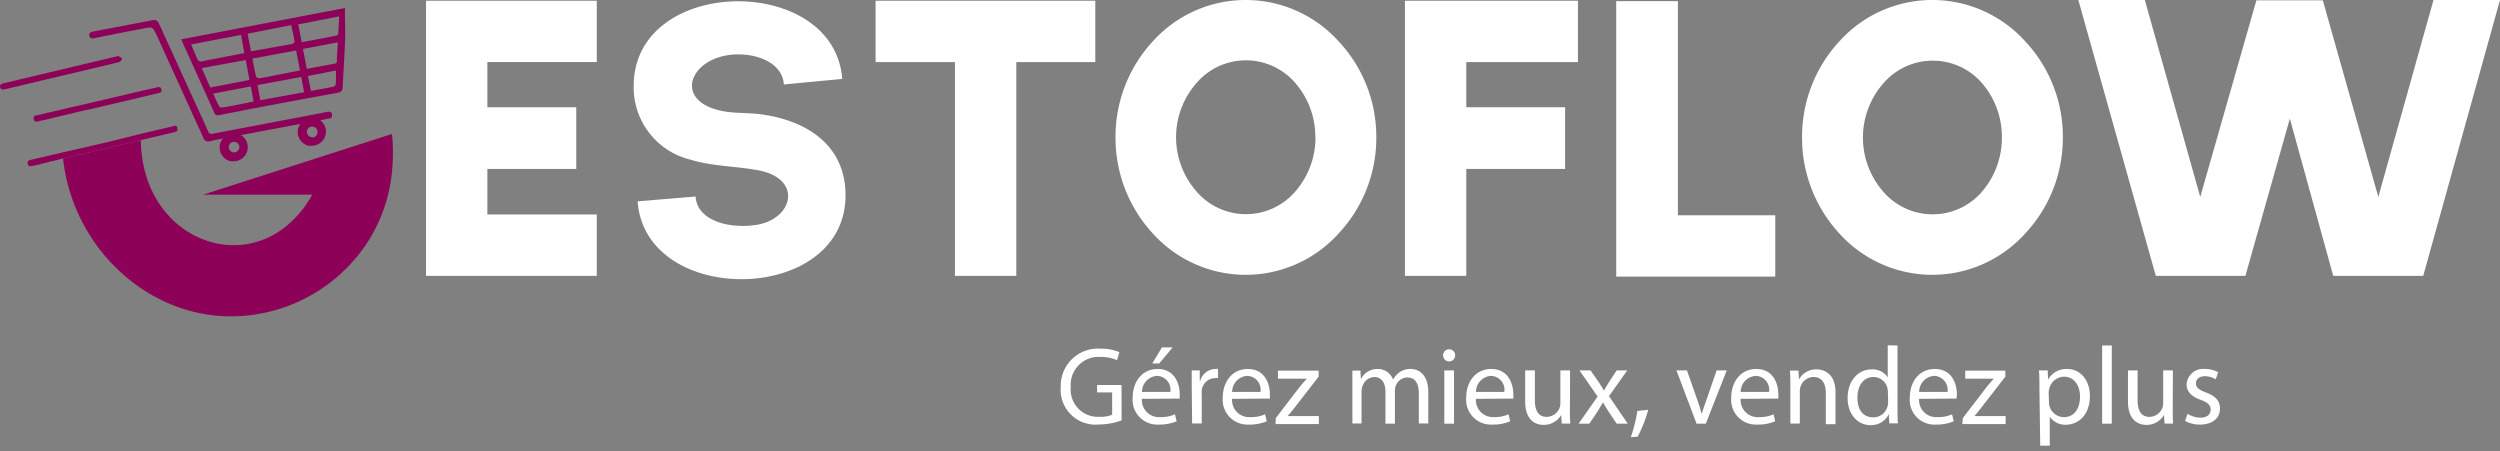 <svg id="Calque_1" data-name="Calque 1" xmlns="http://www.w3.org/2000/svg" viewBox="0 0 311.67 56.26"><rect x="0" y="0" width="311.67" height="56.26" fill="#808080" stroke="none"/><path d="M74.4.09V7.74H60.76v5.63H71.84v7.69H60.76v5.68H74.4v7.65H53.11V.09Z" style="fill:#fff"/><path d="M79.49,25.1l7.23-.6c.19,3,4.08,4,7.33,3.57,4.9-.59,6.23-6,.09-6.91-2.7-.46-5.49-.46-8-1.24A9.28,9.28,0,0,1,79,10.72c0-13.79,25-14.06,26-.88l-7.28.69c-.14-2.47-2.89-3.75-5.68-3.75-6.23,0-8.7,6.45-.82,7.23,1.14.09,2.24.09,3.25.19,6.23.73,10.94,4,10.94,10.12C105.45,38,80.45,38.33,79.49,25.1Z" style="fill:#fff"/><path d="M136.55.09V7.74H126.7V34.39h-7.65V7.74h-9.89V.09Z" style="fill:#fff"/><path d="M166.86,5.13a17.37,17.37,0,0,1,4.72,12,17.42,17.42,0,0,1-4.72,12,15.59,15.59,0,0,1-23.12,0,17.56,17.56,0,0,1-4.67-12,17.51,17.51,0,0,1,4.67-12,15.59,15.59,0,0,1,23.12,0Zm-2.88,12a10.24,10.24,0,0,0-2.61-6.91,8.12,8.12,0,0,0-12.09,0,10.25,10.25,0,0,0,0,13.78,8.12,8.12,0,0,0,12.09,0A10.29,10.29,0,0,0,164,17.17Z" style="fill:#fff"/><path d="M196.72.09V7.74H182.8v5.63h12.32v7.69H182.8V34.39h-7.65V.09Z" style="fill:#fff"/><path d="M209.18,26.84h12.14v7.64H201.49V.14h7.69Z" style="fill:#fff"/><path d="M252.46,5.13a17.36,17.36,0,0,1,4.71,12,17.41,17.41,0,0,1-4.71,12,15.6,15.6,0,0,1-23.13,0,17.56,17.56,0,0,1-4.67-12,17.51,17.51,0,0,1,4.67-12,15.6,15.6,0,0,1,23.13,0Zm-2.89,12A10.24,10.24,0,0,0,247,10.26a8.12,8.12,0,0,0-12.09,0,10.25,10.25,0,0,0,0,13.78A8.12,8.12,0,0,0,247,24,10.29,10.29,0,0,0,249.57,17.17Z" style="fill:#fff"/><path d="M274.3,24.55l7-24.51h8.28l6.92,24.51L303.38,0h8.29L302.1,34.39H290.88l-5.41-19.6-5.54,19.6H268.76L259.1,0h8.29Z" style="fill:#fff"/><path d="M48.91,20.91a19.63,19.63,0,0,1-3.07,9.26,20.37,20.37,0,0,1-17.05,9.27c-10.51,0-19.71-8.62-20.93-19.67l9.7-2.3c.14,11.87,12,16.82,18.93,10a13.08,13.08,0,0,0,2.43-3.2H25.32L48.87,16.7A22.88,22.88,0,0,1,48.91,20.91Z" style="fill:#8d0258"/><path d="M21.56,15.74l-4,.94-4,1L7.8,19c-1.27.31-2.56.6-3.84.9-.28.06-.63.1-.5.54s.45.25.7.22.79-.18,1.17-.27l1-.25,0,0,1.43-.35,9.7-2.3,1.22-.29,2.93-.69c.27-.08.58-.06.5-.5S21.83,15.66,21.56,15.74Z" style="fill:#8d0258"/><path d="M43,1,22.61,4.9c.06.17.1.29.15.4,1.32,2.92,2.65,5.83,3.95,8.76.16.37.39.34.67.28L31,13.63c3.68-.69,7.36-1.4,11.05-2.05.57-.1.66-.34.68-.81.09-2,.23-4,.3-6C43.05,3.5,43,2.27,43,1Zm-6.7,2.13c.16.7.31,1.38.43,2.06,0,.08-.18.26-.29.28-1.68.32-3.37.61-5.14.93C31.16,5.67,31,5,30.88,4.2ZM24.55,7.26c-.22-.55-.46-1.09-.72-1.72l6.22-1.19.41,2.27-4.16.8a9,9,0,0,0-1,.21C24.88,7.75,24.69,7.6,24.55,7.26Zm.6,1.23,5.49-1c.16.84.3,1.61.46,2.48l-4.88.94C25.85,10.07,25.52,9.32,25.15,8.49Zm4.3,4.6c-.56.11-1.13.23-1.7.31-.13,0-.37,0-.42-.13-.27-.5-.49-1-.75-1.6l4.69-.9c.11.62.22,1.21.35,1.89Zm2.46-3.6c-.17-.7-.29-1.4-.45-2.19l5.46-1c.16.83.32,1.63.48,2.48l-3.46.68c-.55.11-1.1.23-1.65.3A.43.43,0,0,1,31.91,9.49Zm.54,3c-.12-.69-.23-1.27-.34-1.89l5.45-1,.35,1.9Zm9.41-2a.44.44,0,0,1-.3.32c-.9.19-1.81.34-2.79.52-.13-.61-.25-1.2-.39-1.86l3.5-.68C41.88,9.38,41.9,9.92,41.86,10.46ZM42,7.68a.34.34,0,0,1-.21.24c-1.17.23-2.33.44-3.54.66-.16-.85-.32-1.64-.48-2.48l4.35-.82C42.07,6.12,42,6.9,42,7.68Zm.18-3.5a.42.42,0,0,1-.26.26c-1.37.28-2.75.53-4.12.79a1.08,1.08,0,0,1-.19,0c-.14-.7-.27-1.42-.43-2.19l5.11-1C42.24,2.79,42.22,3.48,42.17,4.18Z" style="fill:#8d0258"/><path d="M19.74,11.61l-3.53.84-5.08,1.19-.39.09-.1,0h0l-5,1.2h0l-.77.17c-.27.07-.56.2-.66-.24s.21-.45.48-.51L19.07,11c.17,0,.35-.07.51-.12s.48-.07.55.27S20,11.55,19.74,11.61Z" style="fill:#8d0258"/><path d="M15.24,7.29c-.11.15-.19.39-.33.43-1,.27-2,.49-3,.73l-6,1.42L5.36,10h0L.71,11.11c-.28.06-.6.14-.69-.23s.24-.46.55-.53L14.41,7.06c.12,0,.26-.09.36-.06A2.59,2.59,0,0,1,15.24,7.29Z" style="fill:#8d0258"/><path d="M41.4,14.3c0-.41-.39-.39-.7-.34l-1.08.22L26.51,16.67a.42.42,0,0,1-.56-.3c-.55-1.23-1.12-2.46-1.68-3.68L19.85,3c-.16-.36-.36-.57-.8-.49-2.45.48-4.92.94-7.38,1.41-.31.06-.63.15-.52.56s.38.33.68.27C13.9,4.31,16,3.92,18,3.53c1-.19,1-.19,1.46.72l.18.37q2.85,6.27,5.7,12.54a.66.66,0,0,0,.87.44c.46-.12.93-.2,1.45-.31l.14-.05a1.76,1.76,0,0,0,1,2.87l.32,0a1.76,1.76,0,0,0,.93-3.26l-.05,0,7.45-1.4a1.7,1.7,0,0,0-.34,1,1.77,1.77,0,0,0,1.35,1.72h.06a2,2,0,0,0,.35,0,1.76,1.76,0,0,0,1.76-1.65h0v-.11A1.75,1.75,0,0,0,39.93,15h0l0,0c.35-.07.66-.15,1-.2S41.44,14.65,41.4,14.3ZM29.17,19a.66.66,0,1,1,.67-.66A.67.67,0,0,1,29.17,19Zm9.75-1.9a.66.66,0,1,1,.66-.66A.66.66,0,0,1,38.92,17.14Z" style="fill:#8d0258"/><path d="M139.83,52.41a8.68,8.68,0,0,1-2.84.51,4.34,4.34,0,0,1-4.75-4.67,4.64,4.64,0,0,1,5-4.78,5.77,5.77,0,0,1,2.31.43l-.29,1a4.84,4.84,0,0,0-2.05-.4,3.47,3.47,0,0,0-3.72,3.73,3.39,3.39,0,0,0,3.57,3.73,3.81,3.81,0,0,0,1.59-.25V48.92h-1.88V48h3.05Z" style="fill:#fff"/><path d="M142.36,49.72A2.13,2.13,0,0,0,144.64,52a4.24,4.24,0,0,0,1.84-.35l.21.87a5.49,5.49,0,0,1-2.22.41,3.08,3.08,0,0,1-3.26-3.35c0-2,1.18-3.58,3.11-3.58,2.17,0,2.75,1.91,2.75,3.13a5.53,5.53,0,0,1,0,.56Zm3.54-.86a1.72,1.72,0,0,0-1.67-2,2,2,0,0,0-1.86,2Zm.29-5.55-1.67,2h-.87l1.21-2Z" style="fill:#fff"/><path d="M148.57,48.25c0-.78,0-1.45,0-2.07h1l0,1.3h.06A2,2,0,0,1,151.51,46a1.18,1.18,0,0,1,.34,0v1.14a1.62,1.62,0,0,0-.41,0,1.7,1.7,0,0,0-1.62,1.55,3.15,3.15,0,0,0,0,.56v3.54h-1.2Z" style="fill:#fff"/><path d="M153.6,49.72A2.13,2.13,0,0,0,155.88,52a4.28,4.28,0,0,0,1.84-.35l.2.87a5.39,5.39,0,0,1-2.21.41,3.09,3.09,0,0,1-3.27-3.35c0-2,1.19-3.58,3.12-3.58,2.17,0,2.75,1.91,2.75,3.13a5.53,5.53,0,0,1,0,.56Zm3.54-.86a1.72,1.72,0,0,0-1.67-2,2,2,0,0,0-1.86,2Z" style="fill:#fff"/><path d="M159.05,52.12l3-3.91c.29-.36.56-.67.87-1v0h-3.6v-1h5.07l0,.75-3,3.86c-.28.37-.55.7-.86,1.05v0h3.89v1h-5.4Z" style="fill:#fff"/><path d="M168.6,48c0-.69,0-1.25,0-1.8h1l.06,1.07h0A2.29,2.29,0,0,1,171.79,46a2,2,0,0,1,1.88,1.33h0a2.67,2.67,0,0,1,.74-.87,2.29,2.29,0,0,1,1.47-.46c.88,0,2.18.57,2.18,2.88v3.91h-1.18V49.06c0-1.28-.47-2-1.44-2A1.56,1.56,0,0,0,174,48.11a1.9,1.9,0,0,0-.1.61v4.1h-1.18v-4c0-1.06-.47-1.82-1.39-1.82a1.64,1.64,0,0,0-1.49,1.2,1.66,1.66,0,0,0-.1.59v4H168.6Z" style="fill:#fff"/><path d="M181.41,44.31a.75.75,0,0,1-1.5,0,.73.73,0,0,1,.75-.76A.72.72,0,0,1,181.41,44.31Zm-1.35,8.51V46.18h1.21v6.64Z" style="fill:#fff"/><path d="M184,49.72A2.13,2.13,0,0,0,186.23,52a4.28,4.28,0,0,0,1.84-.35l.2.87a5.39,5.39,0,0,1-2.21.41,3.09,3.09,0,0,1-3.27-3.35c0-2,1.18-3.58,3.12-3.58,2.17,0,2.75,1.91,2.75,3.13a5.53,5.53,0,0,1,0,.56Zm3.54-.86a1.73,1.73,0,0,0-1.68-2,2,2,0,0,0-1.85,2Z" style="fill:#fff"/><path d="M195.72,51c0,.69,0,1.29.05,1.81H194.7l-.07-1.08h0a2.51,2.51,0,0,1-2.2,1.24c-1,0-2.29-.58-2.29-2.92V46.18h1.21v3.68c0,1.26.38,2.11,1.48,2.11a1.74,1.74,0,0,0,1.59-1.1,1.66,1.66,0,0,0,.11-.61V46.18h1.21Z" style="fill:#fff"/><path d="M198.29,46.18l1,1.43c.25.37.45.71.67,1.08h0c.22-.4.44-.74.66-1.1l.93-1.41h1.31l-2.27,3.21,2.34,3.43h-1.38l-1-1.49c-.26-.39-.48-.76-.71-1.16h0c-.22.4-.46.76-.7,1.16l-1,1.49h-1.34l2.37-3.39-2.26-3.25Z" style="fill:#fff"/><path d="M203.31,54.51a19.9,19.9,0,0,0,.82-3.28l1.35-.14a16.48,16.48,0,0,1-1.31,3.34Z" style="fill:#fff"/><path d="M210.31,46.18l1.31,3.73c.22.61.39,1.16.53,1.71h0c.15-.55.35-1.1.57-1.71l1.29-3.73h1.26l-2.61,6.64h-1.15L209,46.18Z" style="fill:#fff"/><path d="M217,49.72A2.13,2.13,0,0,0,219.27,52a4.24,4.24,0,0,0,1.84-.35l.2.87a5.39,5.39,0,0,1-2.21.41,3.09,3.09,0,0,1-3.27-3.35c0-2,1.19-3.58,3.12-3.58,2.17,0,2.75,1.91,2.75,3.13a5.53,5.53,0,0,1,0,.56Zm3.54-.86a1.72,1.72,0,0,0-1.67-2,2,2,0,0,0-1.86,2Z" style="fill:#fff"/><path d="M223.2,48c0-.69,0-1.25-.06-1.8h1.07l.07,1.1h0a2.43,2.43,0,0,1,2.2-1.25c.92,0,2.35.55,2.35,2.83v4h-1.21V49c0-1.07-.4-2-1.54-2a1.72,1.72,0,0,0-1.62,1.23,1.67,1.67,0,0,0-.08.57v4H223.2Z" style="fill:#fff"/><path d="M236.56,43.07v8c0,.59,0,1.26.06,1.71h-1.09l-.05-1.15h0A2.46,2.46,0,0,1,233.19,53c-1.61,0-2.85-1.36-2.85-3.38,0-2.21,1.36-3.57,3-3.57a2.23,2.23,0,0,1,2,1h0v-4Zm-1.2,5.81a2.14,2.14,0,0,0-.06-.5A1.79,1.79,0,0,0,233.56,47c-1.25,0-2,1.1-2,2.57s.65,2.46,2,2.46a1.82,1.82,0,0,0,1.77-1.44,2.18,2.18,0,0,0,.06-.52Z" style="fill:#fff"/><path d="M239.25,49.72A2.13,2.13,0,0,0,241.52,52a4.21,4.21,0,0,0,1.84-.35l.21.87a5.43,5.43,0,0,1-2.21.41,3.08,3.08,0,0,1-3.27-3.35c0-2,1.18-3.58,3.12-3.58,2.17,0,2.75,1.91,2.75,3.13a3.37,3.37,0,0,1-.05.56Zm3.54-.86a1.73,1.73,0,0,0-1.68-2,2,2,0,0,0-1.85,2Z" style="fill:#fff"/><path d="M244.7,52.12l3-3.91c.29-.36.56-.67.86-1v0H245v-1H250v.75l-3,3.86c-.27.37-.55.7-.85,1.05v0h3.89v1h-5.4Z" style="fill:#fff"/><path d="M254.25,48.35c0-.85,0-1.54-.06-2.17h1.09l.05,1.14h0A2.61,2.61,0,0,1,257.72,46c1.61,0,2.82,1.36,2.82,3.37,0,2.39-1.46,3.58-3,3.58a2.34,2.34,0,0,1-2-1h0v3.61h-1.19Zm1.19,1.77a2.43,2.43,0,0,0,.06.49A1.87,1.87,0,0,0,257.31,52c1.28,0,2-1.05,2-2.57,0-1.33-.7-2.47-2-2.47a1.94,1.94,0,0,0-1.83,1.49,2.09,2.09,0,0,0-.08.5Z" style="fill:#fff"/><path d="M262.07,43.07h1.2v9.75h-1.2Z" style="fill:#fff"/><path d="M270.87,51c0,.69,0,1.29.05,1.81h-1.07l-.07-1.08h0a2.51,2.51,0,0,1-2.2,1.24c-1,0-2.29-.58-2.29-2.92V46.18h1.2v3.68c0,1.26.39,2.11,1.49,2.11a1.74,1.74,0,0,0,1.59-1.1,1.66,1.66,0,0,0,.11-.61V46.18h1.21Z" style="fill:#fff"/><path d="M272.71,51.59a3.22,3.22,0,0,0,1.6.48c.87,0,1.29-.44,1.29-1s-.35-.89-1.24-1.22c-1.19-.43-1.76-1.09-1.76-1.88A2.06,2.06,0,0,1,274.9,46a3.3,3.3,0,0,1,1.63.41l-.3.88a2.53,2.53,0,0,0-1.36-.39c-.72,0-1.11.41-1.11.91s.39.8,1.26,1.12c1.15.44,1.74,1,1.74,2,0,1.17-.9,2-2.48,2a3.85,3.85,0,0,1-1.87-.45Z" style="fill:#fff"/></svg>